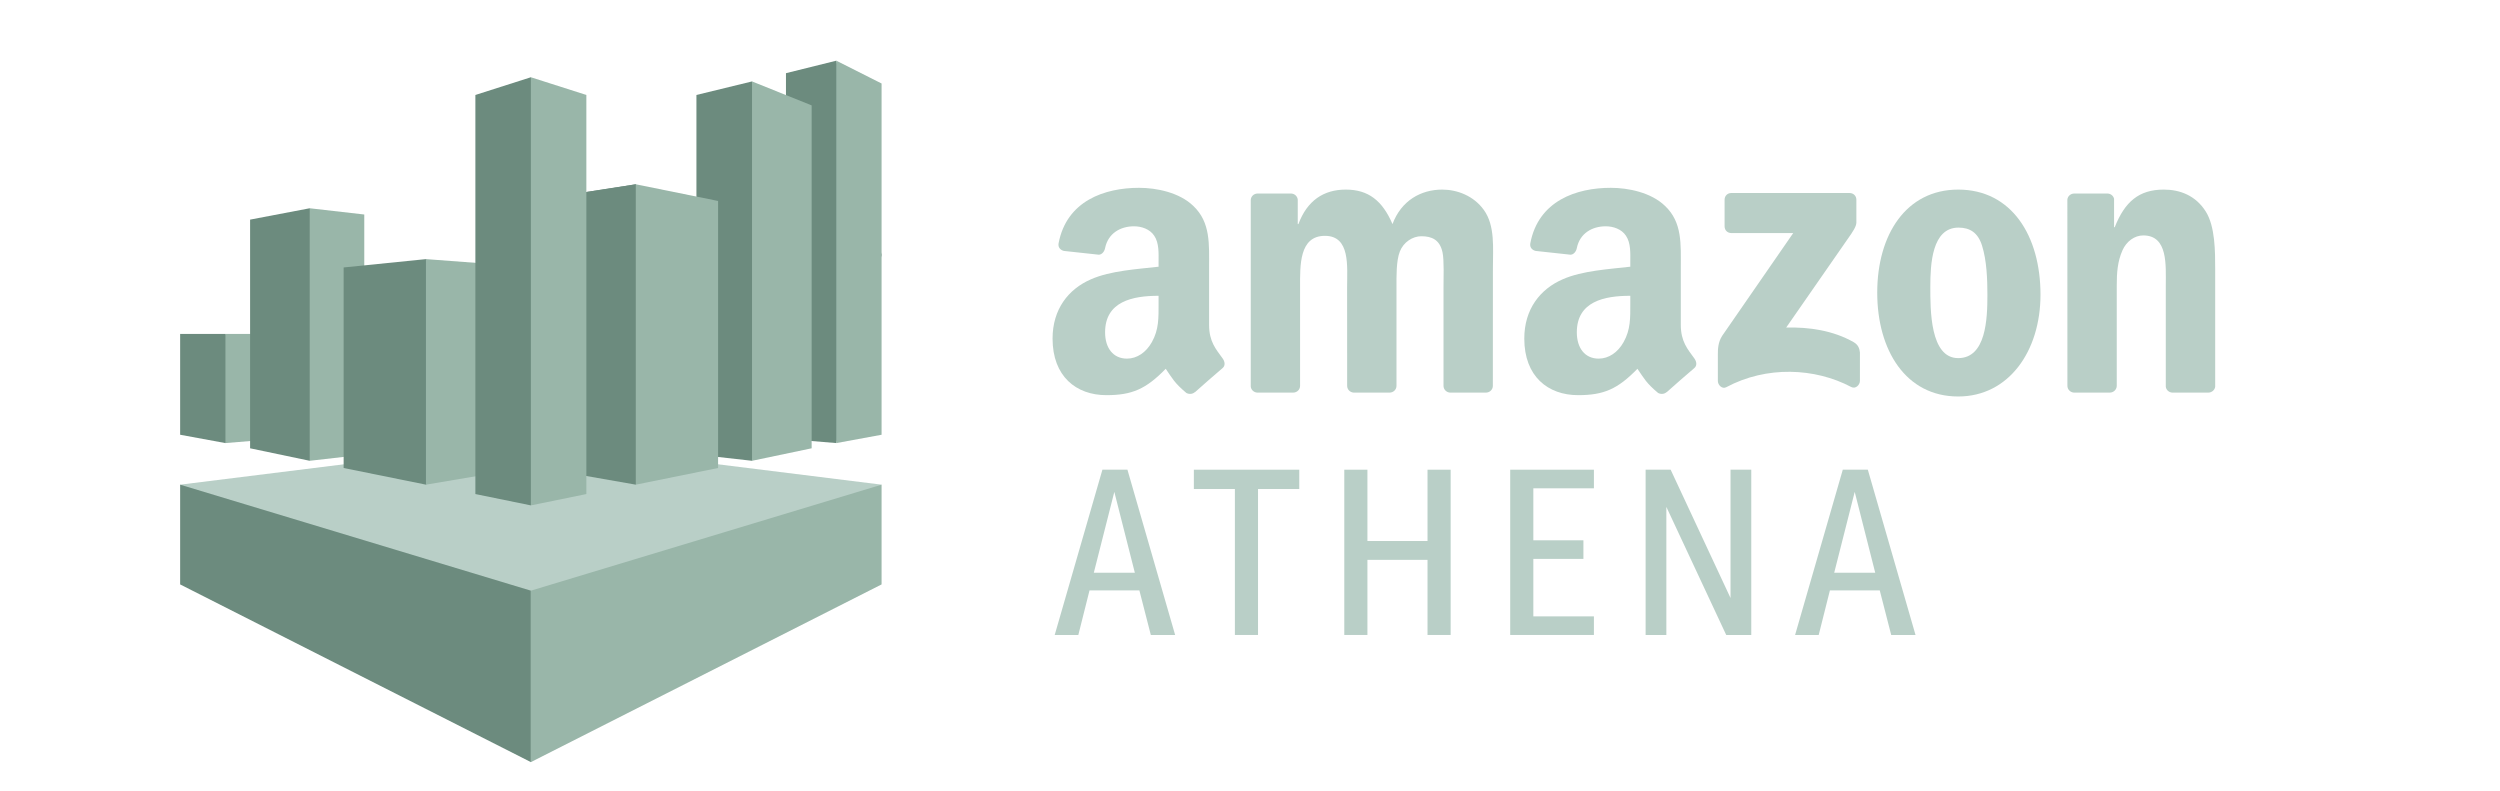 <svg width="158" height="50" viewBox="0 0 158 50" fill="none" xmlns="http://www.w3.org/2000/svg">
<path fill-rule="evenodd" clip-rule="evenodd" d="M55.716 30.631L33.551 27.871L11.385 30.631L33.551 48.165L55.716 30.631Z" fill="#B9CFC7"/>
<path fill-rule="evenodd" clip-rule="evenodd" d="M11.385 30.631L33.551 37.33V48.165L11.385 36.935V30.631Z" fill="#6C8B7E"/>
<path fill-rule="evenodd" clip-rule="evenodd" d="M55.716 30.631L33.551 37.33V48.165L55.716 36.935V30.631Z" fill="#99B6A9"/>
<path fill-rule="evenodd" clip-rule="evenodd" d="M14.247 21.106H11.385V27.476L14.247 28.003L17.429 24.591L14.247 21.106V21.106Z" fill="#6C8B7E"/>
<path fill-rule="evenodd" clip-rule="evenodd" d="M17.429 27.739L14.248 28.002V21.106H17.429V27.739Z" fill="#99B6A9"/>
<path fill-rule="evenodd" clip-rule="evenodd" d="M19.574 13.162L15.806 13.88V28.332L19.574 29.122L23.023 21.105L19.574 13.161V13.162Z" fill="#6C8B7E"/>
<path fill-rule="evenodd" clip-rule="evenodd" d="M23.022 28.727L19.574 29.122V13.162L23.022 13.557V28.727Z" fill="#99B6A9"/>
<path fill-rule="evenodd" clip-rule="evenodd" d="M26.921 16.376L21.718 16.903V29.577L26.921 30.631L32.442 23.47L26.921 16.376Z" fill="#6C8B7E"/>
<path fill-rule="evenodd" clip-rule="evenodd" d="M30.427 30.038L26.92 30.631V16.376L30.427 16.64V30.038Z" fill="#99B6A9"/>
<path fill-rule="evenodd" clip-rule="evenodd" d="M33.551 4.882L30.044 6.002V31.224L33.551 31.941L37.058 18.412L33.551 4.882Z" fill="#6C8B7E"/>
<path fill-rule="evenodd" clip-rule="evenodd" d="M36.797 30.038L40.181 30.631L45.383 21.106L40.181 11.647L36.797 12.174V30.038Z" fill="#6C8B7E"/>
<path fill-rule="evenodd" clip-rule="evenodd" d="M45.383 21.106L40.181 11.647L36.797 12.174" fill="#6C8B7E"/>
<path fill-rule="evenodd" clip-rule="evenodd" d="M44.014 28.727L47.528 29.122L51.296 17.101L47.528 5.146L44.014 6.002V28.727Z" fill="#6C8B7E"/>
<path fill-rule="evenodd" clip-rule="evenodd" d="M49.673 27.739L52.854 28.002L55.716 16.113L52.854 3.835L49.673 4.625V27.739Z" fill="#6C8B7E"/>
<path fill-rule="evenodd" clip-rule="evenodd" d="M33.551 4.882L37.058 6.002V31.224L33.551 31.941V4.882ZM45.383 12.701L40.181 11.647V30.631L45.383 29.577V12.701ZM51.296 6.661L47.528 5.146V29.122L51.296 28.332V6.661ZM55.716 5.277L52.854 3.835V28.003L55.716 27.476V5.277Z" fill="#99B6A9"/>
<path d="M108.994 14.308V12.624C108.994 12.37 109.186 12.198 109.416 12.198H116.891C117.131 12.198 117.323 12.373 117.323 12.624V14.066C117.32 14.308 117.118 14.624 116.76 15.124L112.887 20.701C114.326 20.665 115.845 20.881 117.15 21.623C117.444 21.791 117.524 22.036 117.547 22.278V24.074C117.547 24.319 117.278 24.606 116.997 24.458C114.697 23.242 111.642 23.11 109.1 24.471C108.841 24.613 108.569 24.329 108.569 24.084V22.378C108.569 22.104 108.572 21.636 108.844 21.22L113.331 14.73H109.426C109.186 14.73 108.994 14.559 108.994 14.308Z" fill="#B9CFC7"/>
<path d="M81.727 24.813H79.453C79.236 24.797 79.063 24.632 79.047 24.423V12.653C79.047 12.418 79.242 12.231 79.485 12.231H81.606C81.826 12.241 82.002 12.411 82.018 12.624V14.163H82.06C82.613 12.676 83.653 11.982 85.054 11.982C86.477 11.982 87.366 12.676 88.006 14.163C88.556 12.676 89.806 11.982 91.147 11.982C92.1 11.982 93.142 12.379 93.779 13.269C94.499 14.259 94.352 15.698 94.352 16.959L94.348 24.387C94.348 24.622 94.153 24.813 93.91 24.813H91.639C91.412 24.797 91.23 24.613 91.23 24.387V18.149C91.23 17.653 91.275 16.414 91.166 15.943C90.996 15.153 90.488 14.93 89.829 14.93C89.279 14.93 88.703 15.301 88.47 15.895C88.236 16.488 88.258 17.482 88.258 18.149V24.387C88.258 24.622 88.063 24.813 87.82 24.813H85.549C85.319 24.797 85.14 24.613 85.14 24.387L85.137 18.149C85.137 16.837 85.351 14.905 83.736 14.905C82.101 14.905 82.165 16.788 82.165 18.149V24.387C82.165 24.622 81.97 24.813 81.727 24.813Z" fill="#B9CFC7"/>
<path d="M123.758 11.982C127.133 11.982 128.959 14.905 128.959 18.62C128.959 22.21 126.941 25.058 123.758 25.058C120.445 25.058 118.641 22.136 118.641 18.494C118.641 14.83 120.467 11.982 123.758 11.982ZM123.777 14.385C122.101 14.385 121.996 16.688 121.996 18.123C121.996 19.562 121.973 22.633 123.758 22.633C125.521 22.633 125.604 20.155 125.604 18.646C125.604 17.653 125.562 16.466 125.265 15.524C125.009 14.705 124.5 14.385 123.777 14.385Z" fill="#B9CFC7"/>
<path d="M133.334 24.813H131.07C130.843 24.797 130.66 24.613 130.66 24.387L130.657 12.615C130.676 12.399 130.865 12.231 131.095 12.231H133.203C133.402 12.241 133.565 12.376 133.609 12.56V14.36H133.651C134.288 12.75 135.18 11.982 136.75 11.982C137.771 11.982 138.765 12.353 139.405 13.369C140 14.311 140 15.895 140 17.033V24.442C139.974 24.648 139.786 24.813 139.562 24.813H137.281C137.073 24.797 136.901 24.642 136.878 24.442V18.049C136.878 16.762 137.025 14.879 135.455 14.879C134.902 14.879 134.393 15.253 134.14 15.821C133.821 16.54 133.779 17.256 133.779 18.049V24.387C133.776 24.622 133.577 24.813 133.334 24.813Z" fill="#B9CFC7"/>
<path d="M103.035 19.191V18.694C101.391 18.694 99.655 19.049 99.655 21.004C99.655 21.994 100.163 22.665 101.036 22.665C101.676 22.665 102.249 22.268 102.61 21.623C103.058 20.83 103.035 20.084 103.035 19.191ZM105.329 24.781C105.178 24.916 104.961 24.926 104.791 24.835C104.036 24.203 103.902 23.91 103.486 23.307C102.239 24.59 101.356 24.974 99.738 24.974C97.825 24.974 96.335 23.784 96.335 21.4C96.335 19.539 97.336 18.272 98.759 17.653C99.994 17.104 101.718 17.008 103.035 16.856V16.559C103.035 16.014 103.077 15.369 102.76 14.898C102.482 14.476 101.951 14.302 101.484 14.302C100.617 14.302 99.843 14.75 99.655 15.679C99.616 15.885 99.466 16.088 99.261 16.098L97.054 15.859C96.869 15.817 96.664 15.666 96.715 15.379C97.224 12.682 99.639 11.87 101.801 11.87C102.907 11.87 104.353 12.166 105.226 13.011C106.333 14.053 106.227 15.443 106.227 16.956V20.53C106.227 21.604 106.669 22.075 107.085 22.655C107.232 22.861 107.264 23.11 107.078 23.265C106.614 23.655 105.789 24.381 105.335 24.787L105.329 24.781Z" fill="#B9CFC7"/>
<path d="M73.222 19.191V18.694C71.579 18.694 69.842 19.049 69.842 21.004C69.842 21.994 70.35 22.665 71.224 22.665C71.863 22.665 72.436 22.268 72.797 21.623C73.245 20.83 73.222 20.084 73.222 19.191ZM75.516 24.781C75.365 24.916 75.148 24.926 74.978 24.835C74.224 24.203 74.089 23.91 73.674 23.307C72.426 24.59 71.543 24.974 69.925 24.974C68.012 24.974 66.522 23.784 66.522 21.4C66.522 19.539 67.523 18.272 68.946 17.653C70.181 17.104 71.905 17.008 73.222 16.856V16.559C73.222 16.014 73.264 15.369 72.947 14.898C72.669 14.476 72.138 14.302 71.671 14.302C70.805 14.302 70.03 14.75 69.842 15.679C69.803 15.885 69.653 16.088 69.448 16.098L67.241 15.859C67.056 15.817 66.851 15.666 66.902 15.379C67.411 12.682 69.826 11.87 71.988 11.87C73.095 11.87 74.54 12.166 75.413 13.011C76.52 14.053 76.415 15.443 76.415 16.956V20.53C76.415 21.604 76.856 22.075 77.272 22.655C77.419 22.861 77.451 23.11 77.265 23.265C76.802 23.655 75.976 24.381 75.522 24.787L75.516 24.781Z" fill="#B9CFC7"/>
<path d="M119.524 40.13L118.8 37.312H115.65L114.942 40.13H113.45L116.464 29.685H118.047L121.061 40.13H119.524ZM115.922 36.197H118.514L117.218 31.087L115.922 36.197Z" fill="#B9CFC7"/>
<path d="M105.314 32.036V40.13H104.003V29.685H105.585L109.369 37.794V29.685H110.68V40.13H109.097L105.314 32.036Z" fill="#B9CFC7"/>
<path d="M95.445 40.13V29.685H100.735V30.861H96.907V34.147H100.072V35.322H96.907V38.955H100.735V40.13H95.445Z" fill="#B9CFC7"/>
<path d="M90.219 40.13V35.383H86.421V40.13H84.959V29.685H86.421V34.192H90.219V29.685H91.681V40.13H90.219Z" fill="#B9CFC7"/>
<path d="M78.045 40.13V30.906H75.452V29.685H82.114V30.906H79.507V40.13H78.045Z" fill="#B9CFC7"/>
<path d="M72.732 40.13L72.008 37.312H68.858L68.15 40.13H66.657L69.672 29.685H71.254L74.269 40.13H72.732ZM69.129 36.197H71.722L70.425 31.087L69.129 36.197Z" fill="#B9CFC7"/>
</svg>
